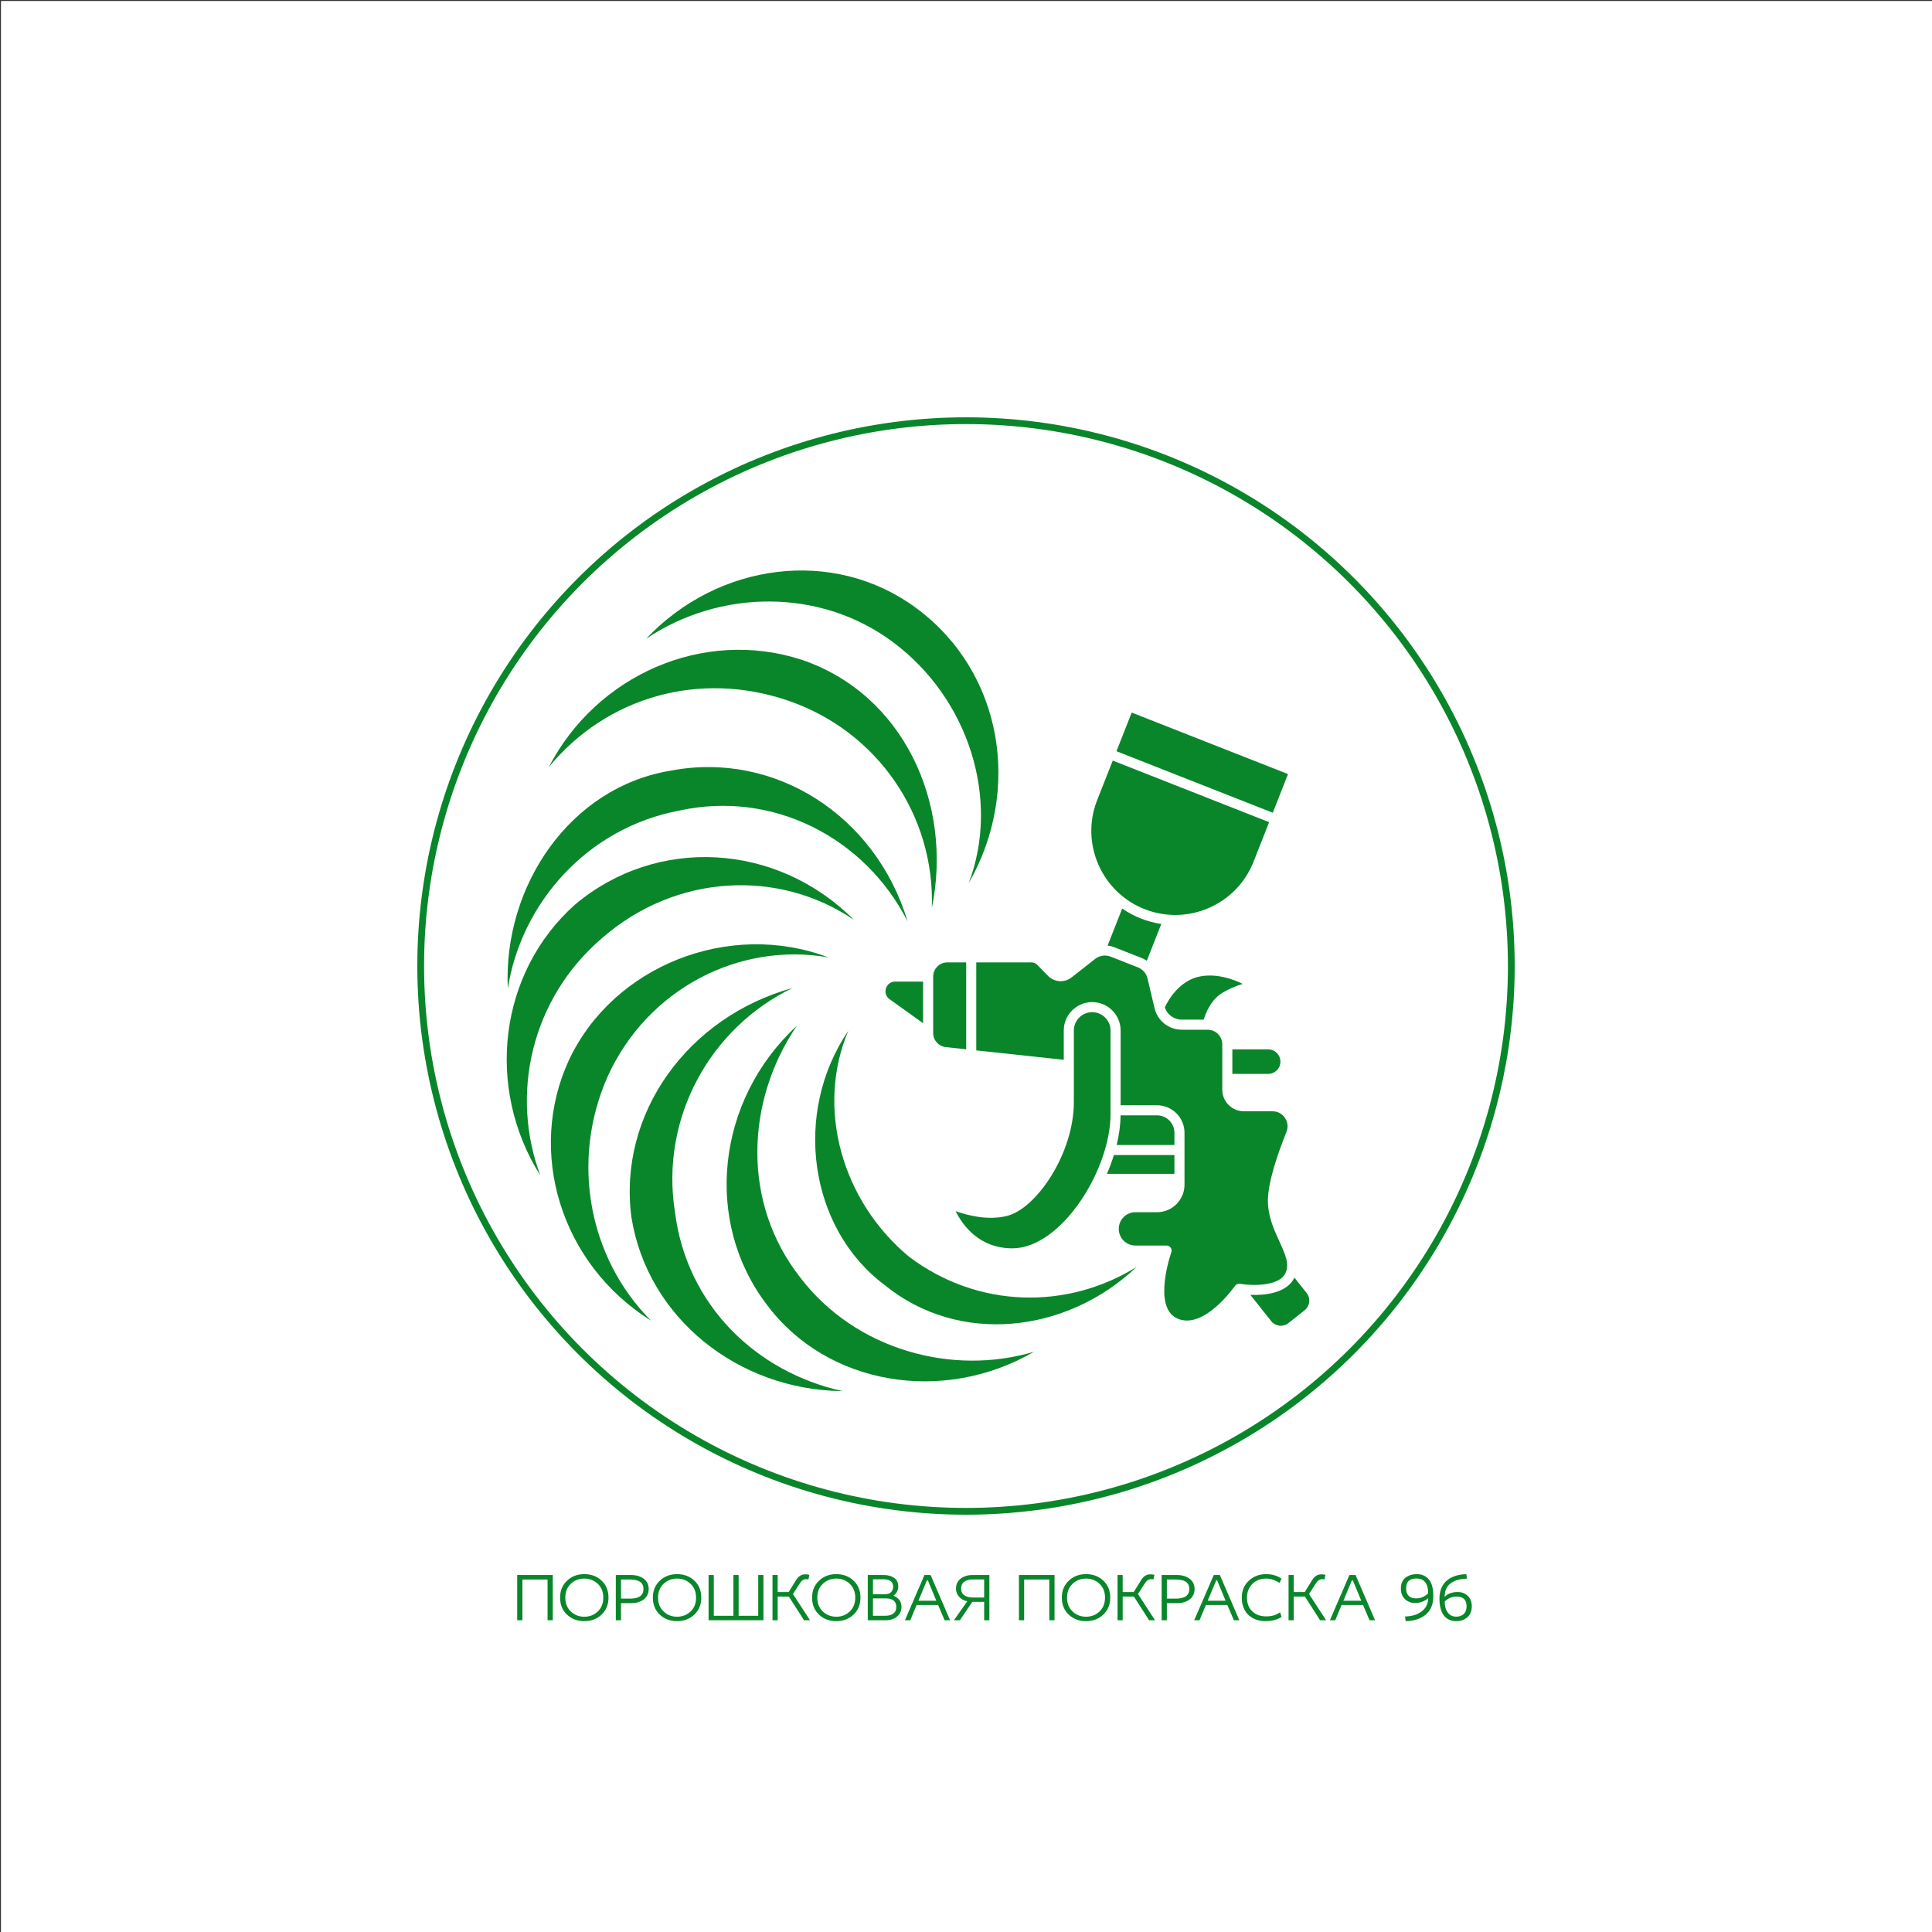 <?xml version="1.0" encoding="UTF-8" standalone="no"?> <svg xmlns="http://www.w3.org/2000/svg" xmlns:xlink="http://www.w3.org/1999/xlink" version="1.1" width="500" height="500" viewBox="0 0 500 500" xml:space="preserve"><rect x="0" y="0" width="500" height="500" fill="#333333" stroke="none"/> <desc>Created with Fabric.js 3.6.3</desc> <defs> </defs> <g transform="matrix(0.5 0 0 0.5 250.25 250.25)"> <rect style="stroke: none; stroke-width: 1; stroke-dasharray: none; stroke-linecap: butt; stroke-dashoffset: 0; stroke-linejoin: miter; stroke-miterlimit: 4; fill: rgb(255,255,255); fill-rule: nonzero; opacity: 1;" x="-500" y="-500" rx="0" ry="0" width="1000" height="1000"></rect> </g> <g transform="matrix(6.005 -8.825 8.825 6.005 219.594 261)"> <g style=""> <g transform="matrix(1 0 0 1 -4.174 3.731)"> <path style="stroke: none; stroke-width: 1; stroke-dasharray: none; stroke-linecap: butt; stroke-dashoffset: 0; stroke-linejoin: miter; stroke-miterlimit: 4; fill: rgb(9,134,42); fill-rule: nonzero; opacity: 1;" transform=" translate(-4.776, -13.031)" d="M 2.9 12 c -0.7 2.1 0.1 4.4 1.7 5.7 c -2.3 -1.1 -3.5 -3.7 -2.7 -6 c 0.8 -2.4 3.4 -3.8 6 -3.2 C 5.7 8.5 3.6 9.8 2.9 12 z" stroke-linecap="round"></path> </g> <g transform="matrix(1 0 0 1 -2.758 4.8)"> <path style="stroke: none; stroke-width: 1; stroke-dasharray: none; stroke-linecap: butt; stroke-dashoffset: 0; stroke-linejoin: miter; stroke-miterlimit: 4; fill: rgb(9,134,42); fill-rule: nonzero; opacity: 1;" transform=" translate(-6.192, -14.1)" d="M 4.8 13.9 c -0.1 2.1 1.1 3.9 2.9 4.7 c -2.3 -0.5 -4 -2.5 -3.8 -4.8 C 4 11.5 6.1 9.6 8.5 9.6 C 6.5 10 5 11.8 4.8 13.9 z" stroke-linecap="round"></path> </g> <g transform="matrix(1 0 0 1 -4.509 1.187)"> <path style="stroke: none; stroke-width: 1; stroke-dasharray: none; stroke-linecap: butt; stroke-dashoffset: 0; stroke-linejoin: miter; stroke-miterlimit: 4; fill: rgb(9,134,42); fill-rule: nonzero; opacity: 1;" transform=" translate(-4.441, -10.487)" d="M 2.5 8.6 c -1.7 1.5 -2.1 3.8 -1.3 5.8 C -0.2 12.3 0 9.5 1.8 7.8 c 1.9 -1.7 4.8 -1.6 6.8 0.1 C 6.7 6.8 4.2 7 2.5 8.6 z" stroke-linecap="round"></path> </g> <g transform="matrix(1 0 0 1 -4.102 -2.329)"> <path style="stroke: none; stroke-width: 1; stroke-dasharray: none; stroke-linecap: butt; stroke-dashoffset: 0; stroke-linejoin: miter; stroke-miterlimit: 4; fill: rgb(9,134,42); fill-rule: nonzero; opacity: 1;" transform=" translate(-4.848, -6.971)" d="M 4.3 5.4 C 2.1 5.8 0.4 7.5 0 9.6 C -0.1 7 1.7 4.8 4.1 4.4 c 2.5 -0.4 5 1.3 5.6 3.8 C 8.8 6.2 6.6 5 4.3 5.4 z" stroke-linecap="round"></path> </g> <g transform="matrix(1 0 0 1 -2.802 -4.073)"> <path style="stroke: none; stroke-width: 1; stroke-dasharray: none; stroke-linecap: butt; stroke-dashoffset: 0; stroke-linejoin: miter; stroke-miterlimit: 4; fill: rgb(9,134,42); fill-rule: nonzero; opacity: 1;" transform=" translate(-6.148, -5.227)" d="M 7 3.4 c -2.2 -0.6 -4.4 0.3 -5.6 2 c 1 -2.3 3.5 -3.6 5.9 -3 c 2.5 0.7 4 3.2 3.5 5.8 C 10.8 6 9.3 4 7 3.4 z" stroke-linecap="round"></path> </g> <g transform="matrix(1 0 0 1 -0.243 -4.095)"> <path style="stroke: none; stroke-width: 1; stroke-dasharray: none; stroke-linecap: butt; stroke-dashoffset: 0; stroke-linejoin: miter; stroke-miterlimit: 4; fill: rgb(9,134,42); fill-rule: nonzero; opacity: 1;" transform=" translate(-8.707, -5.205)" d="M 10.6 3.2 c -1.6 -1.6 -4 -1.9 -5.9 -1 c 2 -1.5 4.9 -1.5 6.6 0.3 c 1.8 1.8 1.9 4.7 0.2 6.8 C 12.6 7.3 12.3 4.8 10.6 3.2 z" stroke-linecap="round"></path> </g> <g transform="matrix(1 0 0 1 3.636 -4.519)"> <path style="stroke: none; stroke-width: 1; stroke-dasharray: none; stroke-linecap: butt; stroke-dashoffset: 0; stroke-linejoin: miter; stroke-miterlimit: 4; fill: rgb(9,134,42); fill-rule: nonzero; opacity: 1;" transform=" translate(-12.586, -4.781)" d="M 14.3 3.9 C 13.7 1.7 11.9 0.2 9.7 0 c 2.5 -0.3 4.9 1.2 5.6 3.6 c 0.7 2.5 -0.8 5 -3.2 6 C 14 8.4 14.9 6.1 14.3 3.9 z" stroke-linecap="round"></path> </g> <g transform="matrix(1 0 0 1 6.552 -4.2)"> <path style="stroke: none; stroke-width: 1; stroke-dasharray: none; stroke-linecap: butt; stroke-dashoffset: 0; stroke-linejoin: miter; stroke-miterlimit: 4; fill: rgb(9,134,42); fill-rule: nonzero; opacity: 1;" transform=" translate(-15.502, -5.1)" d="M 16.9 5.2 c 0.1 -2.2 -1.3 -4.2 -3.3 -5 c 2.5 0.4 4.4 2.5 4.3 5 c -0.1 2.6 -2.2 4.6 -4.8 4.8 C 15.2 9.5 16.8 7.5 16.9 5.2 z" stroke-linecap="round"></path> </g> </g> </g> <g transform="matrix(1 0 0 1 277.25 413.665)" style=""><path fill="#09862A" opacity="1" d="M-143.40 5.65L-143.40-6.05L-134.19-6.05L-134.19 5.65L-135.54 5.65L-135.54-4.89L-142.05-4.89L-142.05 5.65L-143.40 5.65Z"></path><path fill="#09862A" opacity="1" d="M-129.52-3.78Q-130.95-2.43-130.95-0.20Q-130.95 2.04-129.52 3.39Q-128.09 4.74-126.03 4.74Q-123.98 4.74-122.55 3.39Q-121.12 2.04-121.12-0.20Q-121.12-2.43-122.55-3.78Q-123.98-5.13-126.03-5.13Q-128.09-5.13-129.52-3.78ZM-119.77-0.20L-119.77-0.20Q-119.77 2.49-121.56 4.19Q-123.35 5.89-126.03 5.89L-126.03 5.89Q-128.73 5.89-130.52 4.20Q-132.30 2.50-132.30-0.20L-132.30-0.20Q-132.30-2.88-130.51-4.58Q-128.72-6.28-126.03-6.28L-126.03-6.28Q-123.33-6.28-121.55-4.59Q-119.77-2.90-119.77-0.20Z"></path><path fill="#09862A" opacity="1" d="M-117.88 5.65L-117.88-6.05L-113.92-6.05Q-111.92-6.05-110.64-5.08Q-109.37-4.12-109.37-2.45L-109.37-2.45Q-109.37-0.72-110.63 0.25Q-111.89 1.23-113.92 1.23L-113.92 1.23L-116.53 1.23L-116.53 5.65L-117.88 5.65ZM-114.19-4.89L-116.53-4.89L-116.53 0.06L-114.19 0.06Q-110.72 0.06-110.72-2.45L-110.72-2.45Q-110.72-4.89-114.19-4.89L-114.19-4.89Z"></path><path fill="#09862A" opacity="1" d="M-105.50-3.78Q-106.94-2.43-106.94-0.20Q-106.94 2.04-105.50 3.39Q-104.07 4.74-102.02 4.74Q-99.97 4.74-98.54 3.39Q-97.11 2.04-97.11-0.20Q-97.11-2.43-98.54-3.78Q-99.97-5.13-102.02-5.13Q-104.07-5.13-105.50-3.78ZM-95.76-0.20L-95.76-0.20Q-95.76 2.49-97.55 4.19Q-99.34 5.89-102.02 5.89L-102.02 5.89Q-104.72 5.89-106.50 4.20Q-108.29 2.50-108.29-0.20L-108.29-0.20Q-108.29-2.88-106.49-4.58Q-104.70-6.28-102.02-6.28L-102.02-6.28Q-99.32-6.28-97.54-4.59Q-95.76-2.90-95.76-0.20Z"></path><path fill="#09862A" opacity="1" d="M-79.67 5.65L-93.87 5.65L-93.87-6.05L-92.52-6.05L-92.52 4.50L-87.44 4.50L-87.44-6.05L-86.09-6.05L-86.09 4.50L-81.02 4.50L-81.02-6.05L-79.67-6.05L-79.67 5.65Z"></path><path fill="#09862A" opacity="1" d="M-77.33 5.65L-77.33-6.05L-75.99-6.05L-75.99-1.64L-73.15-1.64L-71.19-4.79Q-70.31-6.23-68.85-6.23L-68.85-6.23Q-68.31-6.23-67.79-6.10L-67.79-6.10L-68.02-4.93Q-68.31-4.98-68.63-4.98L-68.63-4.98Q-69.57-4.98-70.23-3.94L-70.23-3.94L-72.03-1.13L-67.62 5.65L-69.17 5.65L-73.10-0.48L-75.99-0.48L-75.99 5.65L-77.33 5.65Z"></path><path fill="#09862A" opacity="1" d="M-64.30-3.78Q-65.73-2.43-65.73-0.20Q-65.73 2.04-64.30 3.39Q-62.87 4.74-60.82 4.74Q-58.77 4.74-57.34 3.39Q-55.91 2.04-55.91-0.20Q-55.91-2.43-57.34-3.78Q-58.77-5.13-60.82-5.13Q-62.87-5.13-64.30-3.78ZM-54.56-0.20L-54.56-0.20Q-54.56 2.49-56.35 4.19Q-58.14 5.89-60.82 5.89L-60.82 5.89Q-63.52 5.89-65.30 4.20Q-67.08 2.50-67.08-0.20L-67.08-0.20Q-67.08-2.88-65.29-4.58Q-63.50-6.28-60.82-6.28L-60.82-6.28Q-58.12-6.28-56.34-4.59Q-54.56-2.90-54.56-0.20Z"></path><path fill="#09862A" opacity="1" d="M-52.67 5.65L-52.67-6.05L-48.60-6.05Q-46.91-6.05-45.84-5.31Q-44.78-4.57-44.78-3.09L-44.78-3.09Q-44.78-2.41-45.10-1.76Q-45.41-1.11-45.99-0.75L-45.99-0.75L-45.99-0.68Q-45.02-0.32-44.48 0.43Q-43.95 1.17-43.95 2.16L-43.95 2.16Q-43.95 3.71-45.06 4.68Q-46.17 5.65-48.02 5.65L-48.02 5.65L-52.67 5.65ZM-48.02 0.00L-51.33 0.00L-51.33 4.50L-48.18 4.50Q-46.85 4.50-46.07 3.94Q-45.29 3.37-45.29 2.23L-45.29 2.23Q-45.29 0.00-48.02 0.00L-48.02 0.00ZM-48.45-4.95L-51.33-4.95L-51.33-1.08L-48.22-1.08Q-47.19-1.08-46.65-1.61Q-46.11-2.14-46.11-3.04L-46.11-3.04Q-46.11-3.96-46.73-4.45Q-47.36-4.95-48.45-4.95L-48.45-4.95Z"></path><path fill="#09862A" opacity="1" d="M-43.05 5.65L-38.00-6.05L-36.41-6.05L-31.37 5.65L-32.79 5.65L-34.47 1.71L-40.03 1.71L-41.67 5.65L-43.05 5.65ZM-37.11-4.66L-37.37-4.66L-39.56 0.60L-34.94 0.60L-37.11-4.66Z"></path><path fill="#09862A" opacity="1" d="M-25.52-6.05L-21.20-6.05L-21.20 5.65L-22.55 5.65L-22.55 0.90L-25.63 0.90L-28.82 5.65L-30.38 5.65L-26.91 0.74Q-28.22 0.49-29.03-0.41Q-29.84-1.31-29.84-2.55L-29.84-2.55Q-29.84-4.16-28.64-5.10Q-27.45-6.05-25.52-6.05L-25.52-6.05ZM-22.55-0.23L-22.55-4.91L-25.45-4.91Q-26.84-4.91-27.67-4.34Q-28.51-3.76-28.51-2.55L-28.51-2.55Q-28.51-1.37-27.67-0.80Q-26.84-0.23-25.41-0.23L-25.41-0.23L-22.55-0.23Z"></path><path fill="#09862A" opacity="1" d=""></path><path fill="#09862A" opacity="1" d="M-13.55 5.65L-13.55-6.05L-4.34-6.05L-4.34 5.65L-5.69 5.65L-5.69-4.89L-12.20-4.89L-12.20 5.65L-13.55 5.65Z"></path><path fill="#09862A" opacity="1" d="M0.34-3.78Q-1.10-2.43-1.10-0.20Q-1.10 2.04 0.34 3.39Q1.77 4.74 3.82 4.74Q5.87 4.74 7.30 3.39Q8.73 2.04 8.73-0.20Q8.73-2.43 7.30-3.78Q5.87-5.13 3.82-5.13Q1.77-5.13 0.34-3.78ZM10.08-0.20L10.08-0.20Q10.08 2.49 8.29 4.19Q6.50 5.89 3.82 5.89L3.82 5.89Q1.12 5.89-0.66 4.20Q-2.45 2.50-2.45-0.20L-2.45-0.20Q-2.45-2.88-0.65-4.58Q1.14-6.28 3.82-6.28L3.82-6.28Q6.52-6.28 8.30-4.59Q10.08-2.90 10.08-0.20Z"></path><path fill="#09862A" opacity="1" d="M11.97 5.65L11.97-6.05L13.30-6.05L13.30-1.64L16.15-1.64L18.11-4.79Q18.99-6.23 20.45-6.23L20.45-6.23Q20.99-6.23 21.51-6.10L21.51-6.10L21.28-4.93Q20.99-4.98 20.67-4.98L20.67-4.98Q19.73-4.98 19.06-3.94L19.06-3.94L17.26-1.13L21.67 5.65L20.13 5.65L16.20-0.48L13.30-0.48L13.30 5.65L11.97 5.65Z"></path><path fill="#09862A" opacity="1" d="M23.38 5.65L23.38-6.05L27.34-6.05Q29.34-6.05 30.62-5.08Q31.90-4.12 31.90-2.45L31.90-2.45Q31.90-0.72 30.64 0.25Q29.38 1.23 27.34 1.23L27.34 1.23L24.73 1.23L24.73 5.65L23.38 5.65ZM27.07-4.89L24.73-4.89L24.73 0.06L27.07 0.06Q30.55 0.06 30.55-2.45L30.55-2.45Q30.55-4.89 27.07-4.89L27.07-4.89Z"></path><path fill="#09862A" opacity="1" d="M31.81 5.65L36.87-6.05L38.45-6.05L43.49 5.65L42.07 5.65L40.39 1.71L34.83 1.71L33.19 5.65L31.81 5.65ZM37.75-4.66L37.50-4.66L35.30 0.60L39.93 0.60L37.75-4.66Z"></path><path fill="#09862A" opacity="1" d="M54.42-5.09L54.42-5.09L53.86-4.01Q52.20-5.13 50.40-5.13L50.40-5.13Q48.24-5.13 46.86-3.74Q45.47-2.36 45.47-0.21L45.47-0.21Q45.47 2.07 46.85 3.36Q48.22 4.65 50.38 4.65L50.38 4.65Q51.52 4.65 52.32 4.42Q53.12 4.20 54.04 3.60L54.04 3.60L54.43 4.79Q52.74 5.89 50.19 5.89L50.19 5.89Q49.00 5.89 47.93 5.52Q46.86 5.15 45.99 4.42Q45.13 3.69 44.62 2.50Q44.12 1.30 44.12-0.21L44.12-0.21Q44.12-2.88 45.95-4.58Q47.77-6.28 50.40-6.28L50.40-6.28Q52.76-6.28 54.42-5.09Z"></path><path fill="#09862A" opacity="1" d="M56.23 5.65L56.23-6.05L57.57-6.05L57.57-1.64L60.41-1.64L62.37-4.79Q63.25-6.23 64.71-6.23L64.71-6.23Q65.25-6.23 65.77-6.10L65.77-6.10L65.54-4.93Q65.25-4.98 64.93-4.98L64.93-4.98Q63.99-4.98 63.33-3.94L63.33-3.94L61.53-1.13L65.94 5.65L64.39 5.65L60.46-0.48L57.57-0.48L57.57 5.65L56.23 5.65Z"></path><path fill="#09862A" opacity="1" d="M66.93 5.65L71.98-6.05L73.57-6.05L78.61 5.65L77.19 5.65L75.51 1.71L69.95 1.71L68.31 5.65L66.93 5.65ZM72.87-4.66L72.61-4.66L70.42 0.60L75.04 0.60L72.87-4.66Z"></path><path fill="#09862A" opacity="1" d=""></path><path fill="#09862A" opacity="1" d="M86.53 5.89L86.53 5.89L86.38 4.68Q88.98 4.63 90.64 3.40Q92.31 2.16 92.38-0.09L92.38-0.09Q90.97 1.19 88.98 1.19L88.98 1.19Q87.37 1.19 86.34 0.17Q85.30-0.84 85.30-2.55L85.30-2.55Q85.30-4.44 86.49-5.36Q87.68-6.28 89.39-6.28L89.39-6.28Q91.39-6.28 92.54-4.91Q93.69-3.54 93.69-0.56L93.69-0.56Q93.69 2.56 91.72 4.20Q89.75 5.83 86.53 5.89ZM92.36-1.31L92.36-1.31Q92.36-5.15 89.28-5.15L89.28-5.15Q86.65-5.15 86.65-2.59L86.65-2.59Q86.65-1.35 87.31-0.67Q87.97 0.00 89.23 0.00L89.23 0.00Q90.99 0.00 92.36-1.31Z"></path><path fill="#09862A" opacity="1" d="M102.24-6.26L102.24-6.26L102.39-5.11Q99.83-5.07 98.23-3.94Q96.63-2.81 96.63-0.41L96.63-0.41Q97.87-1.65 99.99-1.65L99.99-1.65Q101.58-1.65 102.61-0.65Q103.65 0.34 103.65 2.04L103.65 2.04Q103.65 3.89 102.49 4.89Q101.32 5.89 99.65 5.89L99.65 5.89Q97.58 5.89 96.43 4.42Q95.28 2.95 95.28 0.06L95.28 0.06Q95.28-1.53 95.81-2.74Q96.34-3.96 97.29-4.71Q98.25-5.47 99.50-5.86Q100.75-6.24 102.24-6.26ZM96.64 0.81L96.64 0.81Q96.64 2.63 97.44 3.67Q98.23 4.72 99.61 4.72L99.61 4.72Q100.86 4.72 101.58 4.02Q102.30 3.31 102.30 2.04L102.30 2.04Q102.30-0.47 99.72-0.47L99.72-0.47Q97.92-0.47 96.64 0.81Z"></path></g><g transform="matrix(-0.326 7.975e-17 7.975e-17 0.326 284 263.75)"> <g style=""> <g transform="matrix(0.93 -0.366 0.366 0.93 -83.251 -203.605)"> <rect style="stroke: none; stroke-width: 1; stroke-dasharray: none; stroke-linecap: butt; stroke-dashoffset: 0; stroke-linejoin: miter; stroke-miterlimit: 4; fill: rgb(9,134,42); fill-rule: nonzero; opacity: 1;" x="-66.716" y="-16.505" rx="0" ry="0" width="133.433" height="33.009"></rect> </g> <g transform="matrix(1 0 0 1 -126.235 33.745)"> <path style="stroke: none; stroke-width: 1; stroke-dasharray: none; stroke-linecap: butt; stroke-dashoffset: 0; stroke-linejoin: miter; stroke-miterlimit: 4; fill: rgb(9,134,42); fill-rule: nonzero; opacity: 1;" transform=" translate(-41.974, -277.151)" d="M 22.891 277.152 c 0 5.365 4.364 9.729 9.729 9.729 h 28.438 v -19.459 H 32.62 C 27.255 267.423 22.891 271.788 22.891 277.152 z" stroke-linecap="round"></path> </g> <g transform="matrix(1 0 0 1 -144.832 224.321)"> <path style="stroke: none; stroke-width: 1; stroke-dasharray: none; stroke-linecap: butt; stroke-dashoffset: 0; stroke-linejoin: miter; stroke-miterlimit: 4; fill: rgb(9,134,42); fill-rule: nonzero; opacity: 1;" transform=" translate(-23.377, -467.727)" d="M 11.762 448.641 l -9.637 12.141 c -1.627 2.049 -2.358 4.61 -2.06 7.209 c 0.299 2.6 1.592 4.927 3.641 6.554 l 12.78 10.144 c 2.049 1.626 4.602 2.357 7.208 2.06 c 2.6 -0.299 4.927 -1.592 6.554 -3.642 l 16.507 -20.794 C 35.577 462.719 17.924 461.207 11.762 448.641 z" stroke-linecap="round"></path> </g> <g transform="matrix(1 0 0 1 -29.424 -67.052)"> <path style="stroke: none; stroke-width: 1; stroke-dasharray: none; stroke-linecap: butt; stroke-dashoffset: 0; stroke-linejoin: miter; stroke-miterlimit: 4; fill: rgb(9,134,42); fill-rule: nonzero; opacity: 1;" transform=" translate(-138.785, -176.354)" d="M 133.688 163.52 c -5.335 2.101 -10.772 3.53 -16.217 4.353 l 11.501 29.2 c 1.267 -0.872 2.637 -1.612 4.098 -2.188 l 21.673 -8.537 c 1.737 -0.684 3.54 -1.112 5.356 -1.302 l -11.584 -29.411 C 143.969 158.748 139.025 161.418 133.688 163.52 z" stroke-linecap="round"></path> </g> <g transform="matrix(1 0 0 1 -84.416 -17.106)"> <path style="stroke: none; stroke-width: 1; stroke-dasharray: none; stroke-linecap: butt; stroke-dashoffset: 0; stroke-linejoin: miter; stroke-miterlimit: 4; fill: rgb(9,134,42); fill-rule: nonzero; opacity: 1;" transform=" translate(-83.793, -226.3)" d="M 83.771 243.809 h 17.443 c 6.183 0 11.551 -3.932 13.464 -9.706 c -2.139 -4.647 -11.244 -21.989 -29.06 -24.795 c -12.94 -2.038 -25.143 2.357 -32.71 6.106 c 5.429 1.766 12.217 4.443 17.503 8.06 C 78.451 228.975 82.26 238.74 83.771 243.809 z" stroke-linecap="round"></path> </g> <g transform="matrix(1 0 0 1 -65.765 -143.97)"> <path style="stroke: none; stroke-width: 1; stroke-dasharray: none; stroke-linecap: butt; stroke-dashoffset: 0; stroke-linejoin: miter; stroke-miterlimit: 4; fill: rgb(9,134,42); fill-rule: nonzero; opacity: 1;" transform=" translate(-102.444, -99.437)" d="M 44.231 118.451 c 13.48 34.225 52.299 51.103 86.524 37.625 c 34.228 -13.481 51.106 -52.296 37.625 -86.524 l -12.366 -31.396 L 31.865 87.055 L 44.231 118.451 z" stroke-linecap="round"></path> </g> <g transform="matrix(1 0 0 1 117.249 -10.541)"> <path style="stroke: none; stroke-width: 1; stroke-dasharray: none; stroke-linecap: butt; stroke-dashoffset: 0; stroke-linejoin: miter; stroke-miterlimit: 4; fill: rgb(9,134,42); fill-rule: nonzero; opacity: 1;" transform=" translate(-285.458, -232.865)" d="M 287.32 198.364 H 272.35 v 69.002 l 16.175 -1.741 c 5.725 -0.616 10.041 -5.422 10.041 -11.18 v -44.836 C 298.565 203.408 293.521 198.364 287.32 198.364 z" stroke-linecap="round"></path> </g> <g transform="matrix(1 0 0 1 -27.423 94.405)"> <path style="stroke: none; stroke-width: 1; stroke-dasharray: none; stroke-linecap: butt; stroke-dashoffset: 0; stroke-linejoin: miter; stroke-miterlimit: 4; fill: rgb(9,134,42); fill-rule: nonzero; opacity: 1;" transform=" translate(-140.786, -337.811)" d="M 138.015 396.684 h -17.157 c -12.029 0 -21.815 -9.786 -21.815 -21.815 v -41.262 c 0 -12.029 9.786 -21.815 21.815 -21.815 h 28.894 v -59.334 c 0 -12.444 10.124 -22.567 22.567 -22.567 s 22.567 10.124 22.567 22.567 v 23.246 l 69.464 -7.476 v -69.863 h -43.956 c -1.64 0 -3.234 0.673 -4.377 1.848 l -8.56 8.795 c -5.047 5.186 -13.143 5.723 -18.829 1.252 l -18.653 -14.663 c -3.474 -2.731 -8.188 -3.423 -12.301 -1.803 l -21.673 8.537 c -3.802 1.498 -6.635 4.765 -7.578 8.74 l -5.617 23.671 c -2.385 10.049 -11.264 17.068 -21.592 17.068 H 80.673 c -6.404 0 -11.614 5.21 -11.614 11.614 v 35.974 c 0 9.466 -7.701 17.167 -17.168 17.167 H 29.164 c -4.024 0 -7.626 1.912 -9.881 5.247 c -2.245 3.321 -2.678 7.358 -1.187 11.074 c 6.725 16.752 14.741 39.837 14.741 54.673 c 0 12.37 -4.825 22.931 -9.082 32.249 c -4.6 10.069 -8.233 18.022 -4.913 25.126 c 5.219 11.17 27.893 9.996 36.194 8.601 c 1.529 -0.261 3.075 0.395 3.958 1.677 c 0.241 0.35 24.535 35.111 45.58 25.94 c 20.29 -8.842 5.097 -52.206 4.938 -52.642 c -0.449 -1.227 -0.271 -2.596 0.478 -3.666 c 0.749 -1.07 1.973 -1.709 3.278 -1.709 h 24.746 c 7.293 0 13.226 -5.933 13.226 -13.225 S 145.308 396.684 138.015 396.684 z" stroke-linecap="round"></path> </g> <g transform="matrix(1 0 0 1 51.044 88.222)"> <path style="stroke: none; stroke-width: 1; stroke-dasharray: none; stroke-linecap: butt; stroke-dashoffset: 0; stroke-linejoin: miter; stroke-miterlimit: 4; fill: rgb(9,134,42); fill-rule: nonzero; opacity: 1;" transform=" translate(-219.253, -331.629)" d="M 240.006 399.655 c -23.415 -5.81 -53.12 -49.532 -53.12 -90.389 v -56.809 c 0 -8.033 -6.535 -14.567 -14.567 -14.567 s -14.567 6.535 -14.567 14.567 v 66.175 c 0 44.636 39.268 106.736 77.926 106.736 c 26.412 0 39.525 -18.333 45.077 -29.555 C 271.044 399.303 255.028 403.383 240.006 399.655 z" stroke-linecap="round"></path> </g> <g transform="matrix(1 0 0 1 153.282 -13.274)"> <path style="stroke: none; stroke-width: 1; stroke-dasharray: none; stroke-linecap: butt; stroke-dashoffset: 0; stroke-linejoin: miter; stroke-miterlimit: 4; fill: rgb(9,134,42); fill-rule: nonzero; opacity: 1;" transform=" translate(-321.492, -230.132)" d="M 336.031 218.961 c -0.831 -2.587 -3.196 -5.353 -7.342 -5.353 h -22.124 v 33.049 l 26.615 -19.07 C 336.55 225.173 336.862 221.549 336.031 218.961 z" stroke-linecap="round"></path> </g> <g transform="matrix(1 0 0 1 -38.241 88.141)"> <path style="stroke: none; stroke-width: 1; stroke-dasharray: none; stroke-linecap: butt; stroke-dashoffset: 0; stroke-linejoin: miter; stroke-miterlimit: 4; fill: rgb(9,134,42); fill-rule: nonzero; opacity: 1;" transform=" translate(-129.969, -331.548)" d="M 107.042 333.606 v 9.698 h 45.853 c -1.936 -8.017 -3.027 -15.952 -3.129 -23.513 h -28.909 C 113.239 319.791 107.042 325.989 107.042 333.606 z" stroke-linecap="round"></path> </g> <g transform="matrix(1 0 0 1 -34.382 115.36)"> <path style="stroke: none; stroke-width: 1; stroke-dasharray: none; stroke-linecap: butt; stroke-dashoffset: 0; stroke-linejoin: miter; stroke-miterlimit: 4; fill: rgb(9,134,42); fill-rule: nonzero; opacity: 1;" transform=" translate(-133.827, -358.767)" d="M 107.042 351.304 v 14.926 h 53.57 c -2.123 -4.92 -3.972 -9.919 -5.516 -14.926 H 107.042 z" stroke-linecap="round"></path> </g> </g> </g> <g transform="matrix(0.5 0 0 0.5 250 250)" clip-path="url(#CLIPPATH_67213)"> <clipPath id="CLIPPATH_67213"> <ellipse transform="matrix(1 0 0 1 0 0)" cx="0" cy="0" rx="284" ry="284"></ellipse> </clipPath> <ellipse style="stroke: rgb(9,134,42); stroke-width: 7; stroke-dasharray: ; stroke-linecap: butt; stroke-dashoffset: 0; stroke-linejoin: miter; stroke-miterlimit: 4; fill: none; fill-rule: nonzero; opacity: 1;" cx="0" cy="0" rx="284" ry="284"></ellipse> </g> </svg> 